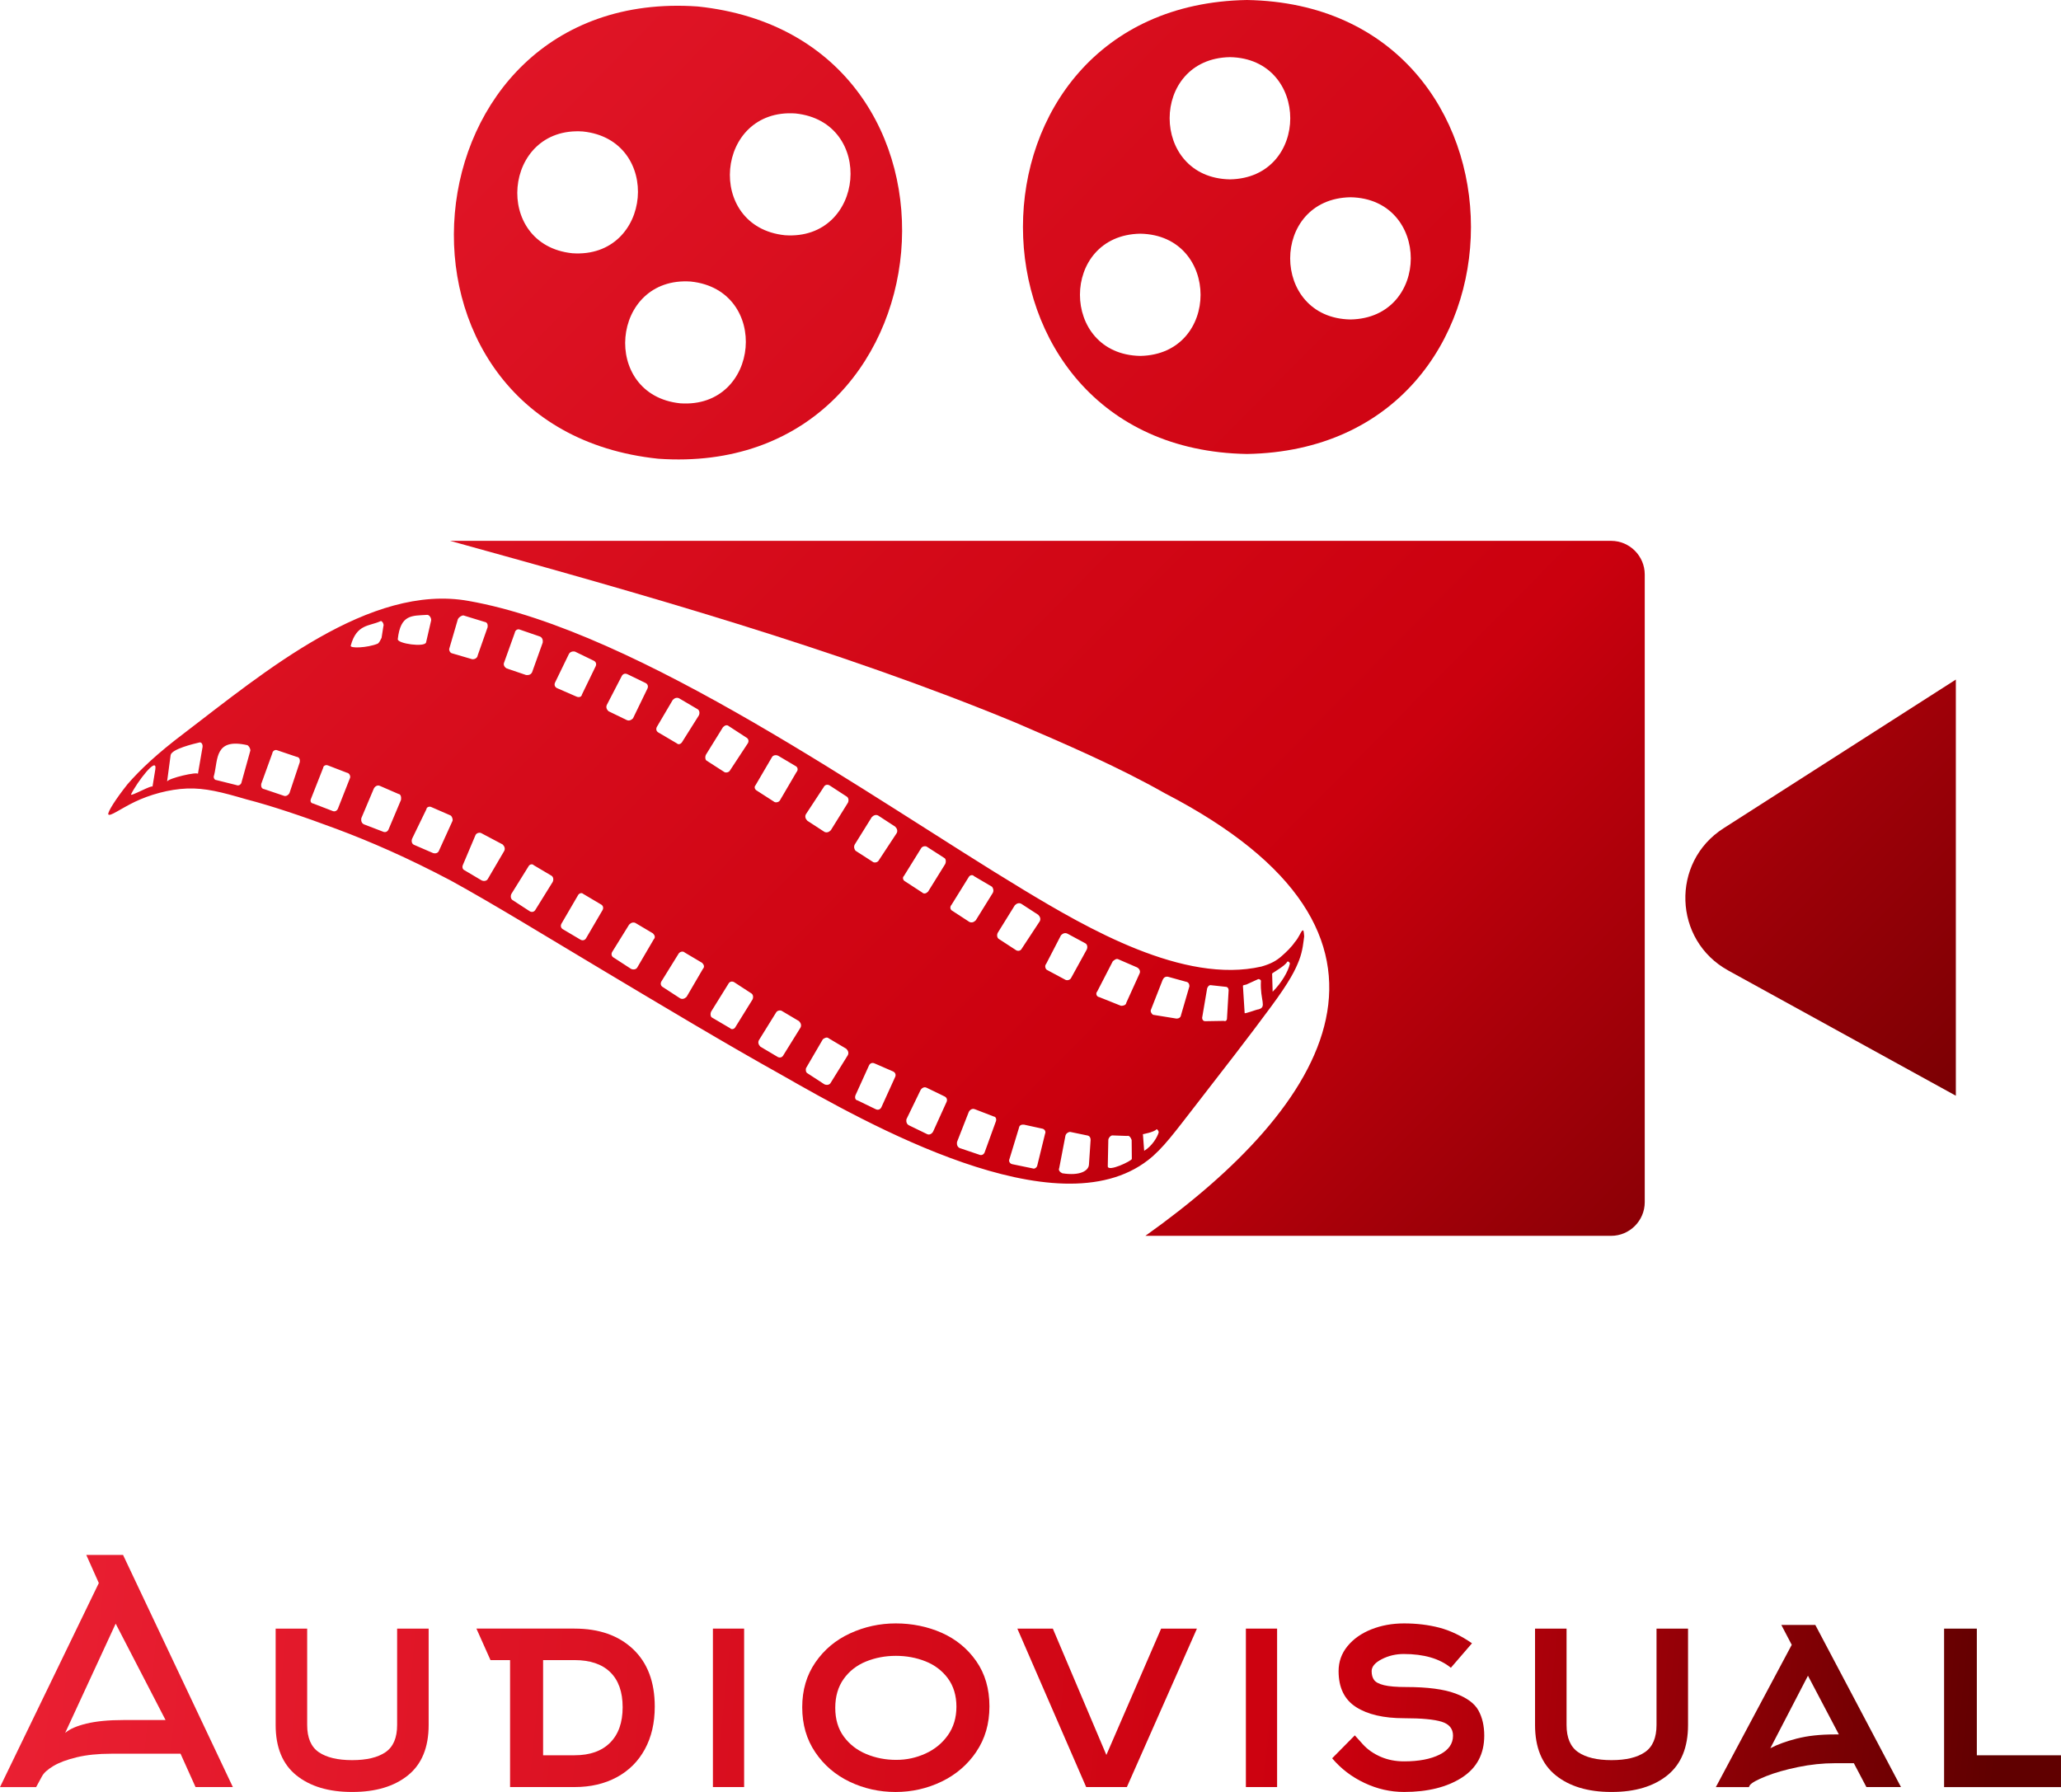 <?xml version="1.0" encoding="UTF-8"?>
<svg id="Camada_2" data-name="Camada 2" xmlns="http://www.w3.org/2000/svg" xmlns:xlink="http://www.w3.org/1999/xlink" viewBox="0 0 871.57 757.9">
  <defs>
    <style>
      .cls-1 {
        fill: url(#Gradiente_sem_nome_3-7);
      }

      .cls-1, .cls-2, .cls-3, .cls-4, .cls-5, .cls-6, .cls-7, .cls-8, .cls-9, .cls-10, .cls-11, .cls-12, .cls-13, .cls-14, .cls-15, .cls-16 {
        stroke-width: 0px;
      }

      .cls-2 {
        fill: url(#Gradiente_sem_nome_3-16);
      }

      .cls-3 {
        fill: url(#Gradiente_sem_nome_3-14);
      }

      .cls-4 {
        fill: url(#Gradiente_sem_nome_3-11);
      }

      .cls-5 {
        fill: url(#Gradiente_sem_nome_3-3);
      }

      .cls-6 {
        fill: url(#Gradiente_sem_nome_3-2);
      }

      .cls-7 {
        fill: url(#Gradiente_sem_nome_3-4);
      }

      .cls-8 {
        fill: url(#Gradiente_sem_nome_3-8);
      }

      .cls-9 {
        fill: url(#Gradiente_sem_nome_3-12);
      }

      .cls-10 {
        fill: url(#Gradiente_sem_nome_3-9);
      }

      .cls-11 {
        fill: url(#Gradiente_sem_nome_3-13);
      }

      .cls-12 {
        fill: url(#Gradiente_sem_nome_3-10);
      }

      .cls-13 {
        fill: url(#Gradiente_sem_nome_3-6);
      }

      .cls-14 {
        fill: url(#Gradiente_sem_nome_3-15);
      }

      .cls-15 {
        fill: url(#Gradiente_sem_nome_3-5);
        fill-rule: evenodd;
      }

      .cls-16 {
        fill: url(#Gradiente_sem_nome_3);
      }
    </style>
    <linearGradient id="Gradiente_sem_nome_3" data-name="Gradiente sem nome 3" x1="-55.34" y1="-479.21" x2="927.04" y2="490.61" gradientUnits="userSpaceOnUse">
      <stop offset="0" stop-color="#f72d42"/>
      <stop offset=".74" stop-color="#cb000e"/>
      <stop offset="1" stop-color="#600000"/>
    </linearGradient>
    <linearGradient id="Gradiente_sem_nome_3-2" data-name="Gradiente sem nome 3" x1="-175.28" y1="-357.71" x2="807.1" y2="612.11" xlink:href="#Gradiente_sem_nome_3"/>
    <linearGradient id="Gradiente_sem_nome_3-3" data-name="Gradiente sem nome 3" x1="-58.08" y1="-476.44" x2="924.31" y2="493.38" xlink:href="#Gradiente_sem_nome_3"/>
    <linearGradient id="Gradiente_sem_nome_3-4" data-name="Gradiente sem nome 3" x1="-166.35" y1="-366.76" x2="816.03" y2="603.06" xlink:href="#Gradiente_sem_nome_3"/>
    <linearGradient id="Gradiente_sem_nome_3-5" data-name="Gradiente sem nome 3" x1="-304.78" y1="-226.54" x2="677.6" y2="743.28" xlink:href="#Gradiente_sem_nome_3"/>
    <linearGradient id="Gradiente_sem_nome_3-6" data-name="Gradiente sem nome 3" x1="-233.53" y1="679.98" x2="839.31" y2="790.53" xlink:href="#Gradiente_sem_nome_3"/>
    <linearGradient id="Gradiente_sem_nome_3-7" data-name="Gradiente sem nome 3" x1="-233.78" y1="682.41" x2="839.06" y2="792.96" xlink:href="#Gradiente_sem_nome_3"/>
    <linearGradient id="Gradiente_sem_nome_3-8" data-name="Gradiente sem nome 3" x1="-232.97" y1="674.54" x2="839.87" y2="785.09" xlink:href="#Gradiente_sem_nome_3"/>
    <linearGradient id="Gradiente_sem_nome_3-9" data-name="Gradiente sem nome 3" x1="-232.15" y1="666.65" x2="840.68" y2="777.2" xlink:href="#Gradiente_sem_nome_3"/>
    <linearGradient id="Gradiente_sem_nome_3-10" data-name="Gradiente sem nome 3" x1="-231.4" y1="659.36" x2="841.43" y2="769.91" xlink:href="#Gradiente_sem_nome_3"/>
    <linearGradient id="Gradiente_sem_nome_3-11" data-name="Gradiente sem nome 3" x1="-230.32" y1="648.84" x2="842.52" y2="759.39" xlink:href="#Gradiente_sem_nome_3"/>
    <linearGradient id="Gradiente_sem_nome_3-12" data-name="Gradiente sem nome 3" x1="-229.78" y1="643.67" x2="843.05" y2="754.22" xlink:href="#Gradiente_sem_nome_3"/>
    <linearGradient id="Gradiente_sem_nome_3-13" data-name="Gradiente sem nome 3" x1="-229.14" y1="637.38" x2="843.7" y2="747.93" xlink:href="#Gradiente_sem_nome_3"/>
    <linearGradient id="Gradiente_sem_nome_3-14" data-name="Gradiente sem nome 3" x1="-228.18" y1="628.11" x2="844.65" y2="738.66" xlink:href="#Gradiente_sem_nome_3"/>
    <linearGradient id="Gradiente_sem_nome_3-15" data-name="Gradiente sem nome 3" x1="-227.47" y1="621.17" x2="845.37" y2="731.71" xlink:href="#Gradiente_sem_nome_3"/>
    <linearGradient id="Gradiente_sem_nome_3-16" data-name="Gradiente sem nome 3" x1="-226.68" y1="613.53" x2="846.15" y2="724.08" xlink:href="#Gradiente_sem_nome_3"/>
  </defs>
  <g id="Camada_2-2" data-name="Camada 2">
    <g>
      <g>
        <path class="cls-16" d="m527.32,0c-126.31,2.16-126.29,189.87,0,192.01,126.32-2.16,126.3-189.87,0-192.01Zm-45.12,150.53c-34-.58-34.01-51.11,0-51.69,34,.58,34.01,51.11,0,51.69Zm37.93-74.67c-34-.58-34.01-51.11,0-51.69,34,.58,34.01,51.11,0,51.69Zm50.97,59.26c-34-.58-34.01-51.11,0-51.69,34,.58,34.01,51.11,0,51.69Z"/>
        <path class="cls-6" d="m278.37,194.02c126.02,8.84,142.33-178.16,16.7-191.28-126.03-8.84-142.34,178.16-16.7,191.28Zm58.05-146.03c33.82,3.53,29.43,53.88-4.5,51.5-33.82-3.53-29.43-53.88,4.5-51.5Zm-44.28,71.09c33.82,3.53,29.43,53.88-4.5,51.5-33.82-3.53-29.43-53.88,4.5-51.5Zm-45.62-63.47c33.82,3.53,29.43,53.88-4.5,51.5-33.82-3.53-29.43-53.88,4.5-51.5Z"/>
        <path class="cls-5" d="m730.83,410.46l96.27,52.97v-176.01l-98.26,62.91c-22.36,14.31-21.26,47.33,2,60.13Z"/>
        <path class="cls-7" d="m681.31,228.75H190.35c80.7,22.29,164.02,45.85,238.81,76.75,21.72,9.34,43.45,18.68,63.37,29.97,115.66,59.85,68.86,132.42-8.16,187.22h196.95c7.82,0,14.22-6.4,14.22-14.22V242.97c0-7.82-6.4-14.22-14.22-14.22Z"/>
        <path class="cls-15" d="m45.79,344.42c-.33-.95,3.13-6.45,8.16-12.77,5.36-6.17,12.62-13.01,23.86-21.5,33.84-25.82,78.57-63.5,120.34-55.99,72.39,12.79,171.06,83.74,234.59,122.12,26.89,16.23,67.85,40.07,100.73,32.51,4.13-1.19,6.34-2.51,8.4-4.3,2.06-1.79,4.26-3.91,5.68-6.01,1.73-1.95,2.35-4.04,3.14-4.85.63-.49.64.31.83,2.39-.31,2.24-.59,6.09-2.15,10.11-1.55,4.03-3.9,8.87-11.92,19.72-8.18,11.17-21.88,28.83-31.33,40.99-9.44,12.15-14.32,18.95-20.65,23.85-38.58,29.9-118.57-15.26-155.36-36.29-22.4-12.45-50.24-29.14-75.05-43.96-24.8-14.82-46.09-27.93-64.48-38.04-18.24-9.63-33.89-16.43-48.27-21.81-14.37-5.37-27.62-9.81-38.15-12.52-10.38-3.04-17.4-4.85-25.04-4.57-7.64.28-15.9,2.65-22.08,5.62-6.18,2.98-10.61,6.41-11.26,5.3h0Zm304.92-12.31l7.2,4.69c.96.47,1.13,1.74.66,2.71l-7.23,11.64c-.79.81-1.74,1.15-2.71.68l-7.2-4.69c-.79-.79-1.13-1.74-.66-2.71l7.54-11.48c.47-.97,1.43-1.3,2.39-.83h0Zm-21.6-12.46l7.36,4.36c.96.47,1.13,1.74.34,2.56l-6.9,11.79c-.47.97-1.74,1.15-2.38.84l-7.53-4.85c-.63-.31-1.28-1.42-.5-2.23l6.9-11.79c.47-.97,1.74-1.15,2.71-.68h0Zm-168.29-56.9c.63-.5,1.76,1.25,1.29,2.22l-.75,4.81c-.47.97-.94,1.94-1.57,2.43-4.44,1.83-12.08,2.11-11.45.82,2.47-9.16,7.89-8.13,12.49-10.27h0Zm-95.13,62.63l-1.21,7.38c.14-1.12-9.67,4.47-9.05,3.19,2.5-5.16,11.16-16.5,10.26-10.57h0Zm18.52-11.34c.96-.33,1.6.78,1.45,1.9l-1.97,11.4c.15-1.12-12.72,1.8-13.03,3.25l1.5-11.23c.46-2.57,9.83-4.79,12.05-5.31h0Zm20.39,1.12c.64.31,1.28,1.42,1.29,2.22l-3.71,13.34c-.15,1.12-1.26,1.78-2.22,1.32l-8.45-2.11c-.8.02-1.44-1.1-.97-2.06,1.69-6.75.18-15.85,14.06-12.71h0Zm12.75,2.2l8.14,2.75c1.12.14,1.44,1.1,1.29,2.22l-4.34,13.03c-.47.97-1.58,1.63-2.54,1.16l-8.14-2.75c-1.12-.15-1.45-1.09-1.29-2.22l4.67-12.88c.15-1.12,1.25-1.78,2.22-1.31h0Zm21.39,6.39l7.98,3.08c1.12.14,1.6,1.57,1.29,2.22l-5.14,13.05c-.47.97-1.42,1.3-2.38.84l-7.98-3.08c-1.12-.15-1.44-1.1-.98-2.06l5.14-13.05c0-.8,1.1-1.46,2.06-.99h0Zm21.88,8.62l7.83,3.4c1.12.14,1.28,1.42,1.13,2.54l-5.3,12.57c-.47.97-1.43,1.3-2.38.84l-7.99-3.07c-.96-.46-1.29-1.43-1.13-2.55l5.3-12.56c.47-.97,1.58-1.63,2.54-1.16h0Zm42.84,19.97l9.11,4.82c.8.79,1.14,1.75.67,2.72l-6.9,11.79c-.47.97-1.74,1.15-2.69.68l-7.37-4.37c-.63-.31-.96-1.27-.5-2.23l5.31-12.56c.47-.97,1.75-1.15,2.38-.85h0Zm-21.11-11.02l8.15,3.55c.64.31,1.14,1.74.83,2.39l-5.79,12.74c-.47.96-1.74,1.14-2.7.67l-7.83-3.39c-.96-.47-1.12-1.74-.66-2.71l5.95-12.26c.15-1.12,1.41-1.3,2.06-.99h0Zm187.51,108.45l7.83,3.4c.96.47,1.3,1.42.83,2.39l-5.79,12.74c-.47.97-1.43,1.3-2.38.84l-7.68-3.72c-1.11-.14-1.28-1.42-.81-2.39l5.63-12.41c.47-.97,1.42-1.31,2.38-.84h0Zm-144.15-83.84l7.36,4.36c.96.47,1.13,1.74.66,2.71l-7.22,11.64c-.47.96-1.42,1.31-2.38.84l-7.2-4.69c-.96-.47-1.14-1.75-.67-2.72l7.23-11.63c.47-.96,1.73-1.15,2.22-.51h0Zm124.8,73.26l7.36,4.37c.81.79,1.14,1.74.67,2.71l-7.22,11.64c-.47.97-1.74,1.15-2.71.68l-7.2-4.69c-.64-.31-.81-1.58-.5-2.23l7.06-12.11c.63-.49,1.73-1.15,2.54-.37h0Zm-20-11.69l7.37,4.37c.79.79,1.12,1.74.66,2.71l-7.22,11.64c-.47.97-1.43,1.3-2.38.84l-7.36-4.36c-.8-.79-1.14-1.75-.67-2.72l7.22-11.64c.47-.97,1.74-1.15,2.38-.84h0Zm-20.15-12.16l7.2,4.69c.96.47,1.13,1.74.66,2.71l-7.22,11.64c-.47.97-1.74,1.15-2.22.51l-7.69-4.52c-.63-.31-.81-1.58-.34-2.55l7.23-11.64c.47-.96,1.42-1.29,2.39-.83h0Zm-20.81-12.48l7.36,4.36c.81.79,1.13,1.74.34,2.56l-6.89,11.8c-.8.81-1.74,1.15-2.71.68l-7.2-4.69c-.96-.47-1.28-1.42-.81-2.39l7.21-11.64c.47-.97,1.9-1.47,2.71-.68h0Zm-20.81-12.48l7.37,4.37c.8.78,1.13,1.74.34,2.55l-6.9,11.79c-.47.97-1.74,1.15-2.71.68l-7.2-4.68c-.96-.47-1.28-1.42-.81-2.39l7.22-11.64c.78-.81,1.74-1.15,2.69-.68h0Zm-22.07-12.29l7.37,4.37c.95.46,1.28,1.42.81,2.39l-6.9,11.79c-.47.97-1.42,1.31-2.38.84l-7.36-4.36c-.96-.47-1.29-1.42-.82-2.39l7.06-12.12c.31-.64,1.43-1.3,2.22-.51h0Zm-65.97-118.04c.8-.01,1.76,1.25,1.62,2.37l-2.15,9.32c-.62,2.09-12.1.51-11.96-1.41,1.18-10.58,5.97-9.86,12.49-10.28h0Zm39.22,6.27l8.46,2.91c.96.47,1.28,1.42,1.13,2.54l-4.5,12.56c-.47.97-1.43,1.3-2.55,1.16l-8.14-2.76c-.96-.47-1.6-1.57-1.13-2.54l4.5-12.56c.15-1.12,1.27-1.77,2.23-1.31h0Zm-23.94-6.03l8.94,2.74c1.11.14,1.44,1.09,1.29,2.22l-4.19,11.91c-.14,1.13-1.26,1.78-2.38,1.64l-8.3-2.43c-1.11-.14-1.61-1.57-1.29-2.22l3.56-12.22c.47-.97,1.58-1.63,2.37-1.64h0Zm69.31,24.84l7.67,3.72c.96.47,1.29,1.43.82,2.4l-6.1,12.58c-.8.81-1.74,1.15-2.71.68l-7.67-3.72c-.81-.79-1.13-1.74-.66-2.7l6.26-12.1c.47-.97,1.42-1.31,2.38-.85h0Zm-22.21-9.57l7.99,3.87c.96.47,1.28,1.42.81,2.39l-5.79,11.93c-.15,1.12-1.42,1.3-2.38.84l-8.15-3.55c-.96-.47-1.29-1.43-.82-2.4l5.79-11.93c.47-.97,1.43-1.3,2.55-1.16h0Zm65.22,31.62l7.2,4.69c.96.47,1.28,1.42.81,2.39l-7.54,11.48c-.47.97-1.74,1.15-2.38.84l-7.53-4.84c-.63-.31-.8-1.58-.33-2.55l7.21-11.64c.8-.81,1.74-1.15,2.55-.36h0Zm-21.12-11.83l7.69,4.52c.96.47,1.13,1.74.66,2.71l-6.91,10.99c-.47.96-1.57,1.62-2.38.84l-7.67-4.52c-.96-.47-1.29-1.42-.83-2.39l6.75-11.47c.79-.81,1.74-1.15,2.69-.68h0Zm201.84,182.33c.16-.32.96.47.97,1.27-.62,2.09-2.82,5.81-6.14,7.78l-.53-7.03s4.76-.88,5.7-2.02h0Zm55.27-70.81c.31-.64,1.43.3,1.12.94-.61,2.9-3.43,7.9-7.23,11.64l-.22-7.68c.16-.32,5.54-3.29,6.32-4.9h0Zm-73.87,73.35l6.21.22c.96-.33,1.61.78,1.93,1.73l.07,8c0,.8-10.3,5.77-10.17,3.04l.23-11.05c0-.8.94-1.93,1.73-1.95h0Zm-17.84-1.48l7.17,1.49c1.12.15,1.45,1.1,1.45,1.9l-.7,10.41c-.14,2.72-3.94,4.86-11.28,3.69-.95-.46-1.76-1.25-1.29-2.22l2.59-13.49c.15-1.12,1.26-1.77,2.06-1.79h0Zm-19.44-3.05l7.49,1.64c1.12.14,1.77,1.25,1.3,2.22l-3.23,13.17c-.15,1.12-1.27,1.78-1.9,1.47l-8.61-1.78c-1.12-.15-1.77-1.26-1.3-2.22l4.02-13.2c.15-1.12,1.11-1.45,2.23-1.31h0Zm-20.91-6.56l7.98,3.08c1.12.14,1.28,1.42.81,2.39l-4.67,12.88c-.47.97-1.42,1.31-2.38.84l-8.14-2.75c-.96-.47-1.28-1.42-1.14-2.54l4.98-12.72c.47-.97,1.58-1.63,2.55-1.16h0Zm-20.46-9.12l7.67,3.72c.96.47,1.28,1.42.82,2.38l-5.63,12.42c-.47.96-1.57,1.62-2.53,1.16l-7.67-3.72c-.96-.47-1.28-1.42-1.14-2.54l5.94-12.26c.47-.97,1.58-1.62,2.54-1.15h0Zm135.26-43.59l5.08-2.32c.79-.01,1.27.61,1.11.93-.4,8.17,2.65,10.85-1,11.87-.8,0-6.2,2.17-5.88,1.52l-.73-11.51c.16-.33.96-.33,1.43-.5h0Zm-15.13.24l6.37.7c.8-.01,1.29.63,1.3,1.42l-.7,12.01c0,.8-.63,1.29-1.26.99l-7.96.13c-.8,0-1.29-.63-1.29-1.43l2.13-12.51c.31-.64.62-1.29,1.41-1.31h0Zm-18.02-3.56l7.66,2.12c1.12.15,1.44,1.1,1.45,1.9l-3.56,12.22c-.15,1.12-1.1,1.46-1.9,1.47l-9.88-1.6c-.63-.31-1.28-1.42-.97-2.06l4.99-12.73c.47-.97,1.1-1.46,2.22-1.31h0Zm-20.92-7.36l7.83,3.39c.96.47,1.61,1.58,1.14,2.55l-5.63,12.41c-.14,1.13-1.42,1.31-2.22,1.32l-9.26-3.7c-1.12-.14-1.6-1.57-.81-2.39l6.57-12.75c.63-.49,1.43-1.3,2.38-.84h0Zm-21.58-10.87l7.51,4.05c.96.47,1.13,1.74.66,2.71l-6.58,11.96c-.47.97-1.74,1.15-2.39.83l-7.83-4.2c-.63-.31-1.12-1.74-.34-2.56l6.26-12.1c.79-.81,1.74-1.15,2.71-.68h0Zm-19.54-12.65l7.2,4.68c.8.79,1.14,1.75.67,2.72l-7.55,11.48c-.47.97-1.42,1.3-2.38.84l-7.2-4.69c-.96-.47-1.13-1.74-.66-2.71l7.22-11.64c.78-.81,1.73-1.15,2.69-.68h0Zm-19.99-11.69l7.67,4.52c.48.63.81,1.59.34,2.55l-7.22,11.64c-.79.81-1.75,1.15-2.71.68l-7.2-4.69c-.96-.47-1.13-1.74-.34-2.56l7.22-11.64c.47-.97,1.74-1.15,2.23-.52h0Zm-20.02-12.49l7.53,4.85c.63.31.81,1.59.34,2.56l-7.22,11.64c-.78.81-1.74,1.15-2.55.36l-7.2-4.69c-.96-.47-1.13-1.74-.5-2.23l7.22-11.64c.47-.96,1.74-1.15,2.38-.84h0Zm-20.48-13.12l7.2,4.69c.8.79,1.14,1.75.67,2.71l-7.55,11.48c-.47.97-1.75,1.15-2.38.84l-7.52-4.84c-.49-.64-.82-1.59-.35-2.56l7.24-11.64c.79-.82,1.73-1.15,2.69-.69h0Z"/>
      </g>
      <g>
        <path class="cls-13" d="m52.02,657.62l46.45,98.21h-15.78l-6.34-14.1h-29.37c-5.52,0-10.35.5-14.49,1.49-4.14.99-7.44,2.22-9.9,3.69-2.46,1.47-4.07,2.93-4.85,4.4l-2.46,4.53H0l41.79-86.3-5.31-11.9h15.53Zm-3.11,29.11l-21.35,46.19c1.9-1.64,4.92-2.95,9.06-3.95,4.14-.99,9.32-1.49,15.53-1.49h17.86l-21.09-40.76Z"/>
        <path class="cls-1" d="m125.31,750.85c-5.82-4.7-8.74-11.79-8.74-21.28v-40.76h13.33v40.76c0,5.43,1.64,9.27,4.92,11.51,3.28,2.24,7.98,3.36,14.1,3.36s10.83-1.12,14.1-3.36c3.28-2.24,4.92-6.08,4.92-11.51v-40.76h13.33v40.76c0,9.49-2.91,16.58-8.73,21.28-5.82,4.7-13.65,7.05-23.48,7.05h-.26c-9.83,0-17.66-2.35-23.48-7.05Z"/>
        <path class="cls-8" d="m242.99,688.81c10.35,0,18.59,2.89,24.71,8.67,6.12,5.78,9.19,13.89,9.19,24.32,0,6.9-1.4,12.92-4.2,18.05-2.8,5.13-6.77,9.08-11.9,11.84-5.13,2.76-11.06,4.14-17.79,4.14h-27.3v-53.7h-8.28l-5.95-13.33h41.53Zm-13.33,53.57h13.33c6.47,0,11.47-1.77,15.01-5.31s5.31-8.54,5.31-15.01-1.75-11.41-5.24-14.82c-3.49-3.41-8.52-5.11-15.07-5.11h-13.33v40.24Z"/>
        <path class="cls-10" d="m301.48,688.81h13.2v67.02h-13.2v-67.02Z"/>
        <path class="cls-12" d="m412.88,740.89c-3.71,5.48-8.6,9.68-14.69,12.62-6.08,2.93-12.57,4.4-19.47,4.4s-13.37-1.45-19.41-4.33c-6.04-2.89-10.89-7.05-14.56-12.49-3.67-5.43-5.5-11.77-5.5-19.02s1.85-13.56,5.56-18.96c3.71-5.39,8.6-9.49,14.69-12.29,6.08-2.8,12.53-4.21,19.34-4.21s13.48,1.34,19.47,4.01c5.99,2.68,10.85,6.66,14.55,11.97s5.56,11.67,5.56,19.09-1.86,13.74-5.56,19.21Zm-12.03-31.05c-2.42-3.24-5.56-5.63-9.45-7.18-3.88-1.55-8.07-2.33-12.55-2.33s-8.69.8-12.62,2.39c-3.93,1.6-7.08,4.06-9.45,7.38-2.37,3.32-3.56,7.4-3.56,12.23s1.21,8.89,3.62,12.16c2.41,3.28,5.59,5.74,9.51,7.38,3.93,1.64,8.13,2.46,12.62,2.46s8.43-.88,12.36-2.65c3.92-1.77,7.09-4.36,9.51-7.76,2.41-3.41,3.62-7.44,3.62-12.1s-1.21-8.73-3.62-11.97Z"/>
        <path class="cls-4" d="m459.33,755.83l-29.11-67.02h15.01l22.64,53.44,23.16-53.44h15.14l-29.63,67.02h-17.21Z"/>
        <path class="cls-9" d="m526.87,688.81h13.2v67.02h-13.2v-67.02Z"/>
        <path class="cls-11" d="m593.64,699.55c-3.36,0-6.47.73-9.32,2.2s-4.27,3.15-4.27,5.04c0,1.55.34,2.81,1.04,3.75.69.95,2.09,1.68,4.2,2.2,2.11.52,5.24.78,9.38.78,8.97,0,15.89.91,20.77,2.72,4.87,1.81,8.13,4.2,9.77,7.18,1.64,2.98,2.46,6.54,2.46,10.67,0,7.76-3.15,13.67-9.45,17.73-6.3,4.05-14.45,6.08-24.46,6.08-5.78,0-11.37-1.27-16.76-3.82-5.39-2.54-9.94-6.02-13.65-10.42l9.58-9.7c.34.43,1.51,1.73,3.49,3.88,1.98,2.16,4.47,3.88,7.44,5.18,2.98,1.29,6.28,1.94,9.9,1.94,6.21,0,11.21-.95,15.01-2.85,3.79-1.9,5.69-4.57,5.69-8.02,0-2.93-1.6-4.89-4.79-5.89-3.19-.99-8.5-1.49-15.91-1.49-8.63,0-15.4-1.57-20.31-4.72-4.92-3.15-7.38-8.22-7.38-15.2,0-3.97,1.25-7.48,3.75-10.54,2.5-3.06,5.86-5.43,10.09-7.12,4.23-1.68,8.84-2.52,13.84-2.52,5.35,0,10.33.61,14.95,1.81,4.61,1.21,9.21,3.41,13.78,6.6l-8.93,10.35c-4.74-3.88-11.39-5.82-19.93-5.82Z"/>
        <path class="cls-3" d="m657.88,750.85c-5.82-4.7-8.73-11.79-8.73-21.28v-40.76h13.33v40.76c0,5.43,1.64,9.27,4.92,11.51,3.28,2.24,7.98,3.36,14.1,3.36s10.82-1.12,14.1-3.36c3.28-2.24,4.92-6.08,4.92-11.51v-40.76h13.33v40.76c0,9.49-2.91,16.58-8.73,21.28-5.82,4.7-13.65,7.05-23.49,7.05h-.26c-9.83,0-17.66-2.35-23.49-7.05Z"/>
        <path class="cls-14" d="m767.67,687.25l36.23,68.58h-14.62l-5.31-10.09h-8.02c-5.09,0-10.27.54-15.53,1.62-5.26,1.08-9.79,2.37-13.59,3.88-3.8,1.51-6.08,2.78-6.86,3.82l-.39.78h-13.97l32.09-60.17-4.4-8.41h14.36Zm9.96,46.32l-13.07-24.84-15.91,30.67c2.93-1.55,6.66-2.91,11.19-4.08s9.85-1.75,15.98-1.75h1.81Z"/>
        <path class="cls-2" d="m822.14,688.81h13.84v53.57h35.58v13.46h-49.43v-67.02Z"/>
      </g>
    </g>
  </g>
</svg>
